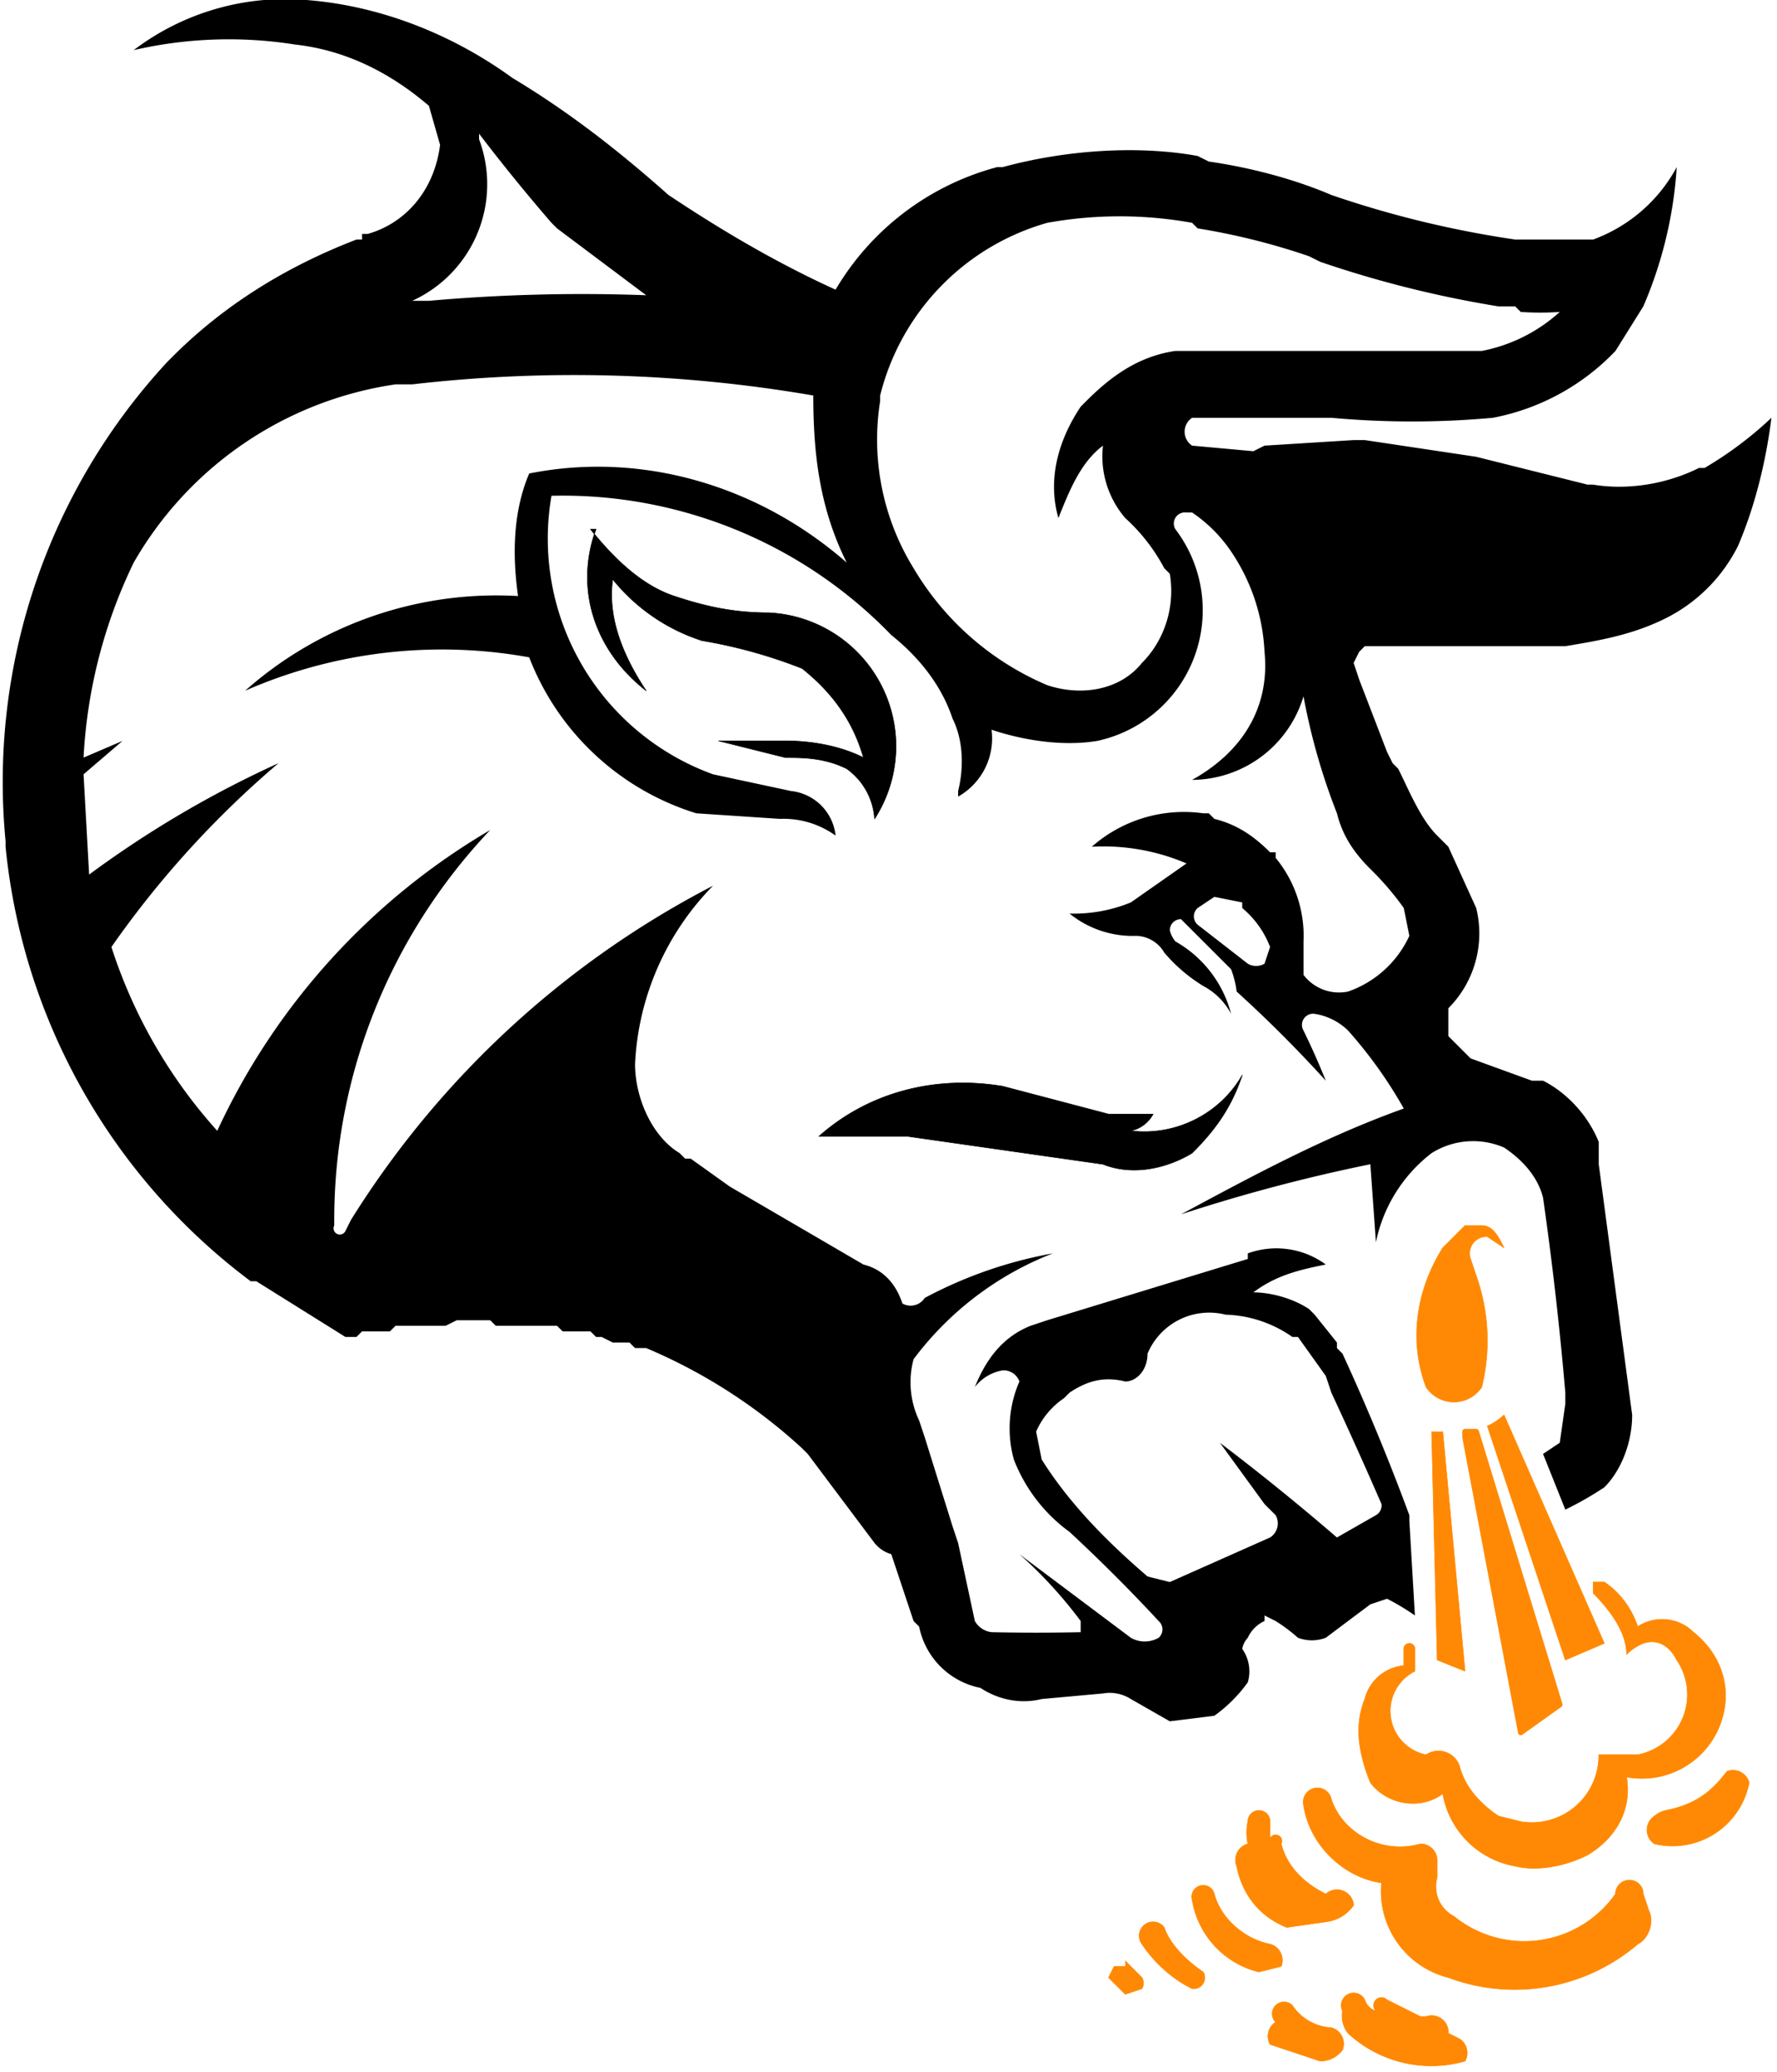 <svg width="319" height="372" xmlns="http://www.w3.org/2000/svg" fill="none" viewBox="0 0 319 372"><path fill="#000" stroke="#000" stroke-linecap="round" stroke-linejoin="round" stroke-width=".1" d="M107 95c-4 11 0 22 9 29-4-6-7-13-6-20a34 34 0 0 0 16 11 89 89 0 0 1 18 5c5 4 9 9 11 16-4-2-9-3-14-3h-12l12 3c3 0 7 0 11 2a12 12 0 0 1 5 9 24 24 0 0 0-19-37c-6 0-11-1-17-3s-11-7-15-12Z"/><path fill="#FF8904" stroke="#FF8904" stroke-linecap="round" stroke-linejoin="round" stroke-width=".1" d="M256 249a6 6 0 0 0 10 0 35 35 0 0 0-1-20 479 479 0 0 1-1-3 3 3 0 0 1 3-4l3 2c-1-2-2-4-4-4h-3l-4 4c-5 8-6 17-3 25Z"/><path fill="#000" d="M223 193c-2 6-5 10-9 14-5 3-11 4-16 2l-35-5h-16c9-8 21-11 33-9l19 5h8a6 6 0 0 1-4 3c8 1 16-3 20-10"/><path stroke="#000" stroke-linecap="round" stroke-linejoin="round" stroke-width=".1" d="M223 193c-2 6-5 10-9 14-5 3-11 4-16 2l-35-5h-16c9-8 21-11 33-9l19 5h8a6 6 0 0 1-4 3c8 1 16-3 20-10"/><path fill="#000" d="M24 9a45 45 0 0 1 31-9c13 1 26 6 37 14 10 6 19 13 28 21 9 6 19 12 30 17a48 48 0 0 1 29-22h1c11-3 24-4 35-2l2 1c7 1 15 3 22 6a183 183 0 0 0 33 8h14a28 28 0 0 0 15-13 75 75 0 0 1-6 25l-5 8a41 41 0 0 1-22 12 160 160 0 0 1-29 0h-25a3 3 0 0 0 0 5l11 1 2-1 16-1h2l20 3 20 5h1c6 1 13 0 19-3h1a66 66 0 0 0 12-9c-1 8-3 16-6 23a29 29 0 0 1-13 13c-6 3-12 4-18 5h-36l-1 1-1 2 1 3 5 13 1 2 1 1c2 4 4 9 7 12l1 1 1 1 5 11a19 19 0 0 1-5 18v5l4 4 11 4h2c4 2 8 6 10 11v4l6 45c0 5-2 10-5 13a60 60 0 0 1-7 4l-4-10 3-2 1-7v-2a620 620 0 0 0-4-35c-1-4-4-7-7-9a14 14 0 0 0-13 1 27 27 0 0 0-10 16l-1-14a304 304 0 0 0-34 9c13-7 26-14 40-19a80 80 0 0 0-10-14 11 11 0 0 0-6-3 2 2 0 0 0-2 3 135 135 0 0 1 4 9 234 234 0 0 0-16-16 17 17 0 0 0-1-4l-9-9a2 2 0 0 0-2 2 5 5 0 0 0 1 2 21 21 0 0 1 10 13 12 12 0 0 0-5-5 29 29 0 0 1-7-6 6 6 0 0 0-5-3 18 18 0 0 1-12-4 27 27 0 0 0 11-2l10-7a38 38 0 0 0-17-3 25 25 0 0 1 20-6h1l1 1c4 1 7 3 10 6h1v1a22 22 0 0 1 5 15v6a8 8 0 0 0 8 3 19 19 0 0 0 11-10l-1-5a52 52 0 0 0-6-7c-3-3-5-6-6-10a114 114 0 0 1-6-21 21 21 0 0 1-20 15c9-5 14-13 13-23a35 35 0 0 0-6-18 26 26 0 0 0-7-7h-1a2 2 0 0 0-2 3 24 24 0 0 1-14 38c-6 1-13 0-19-2a12 12 0 0 1-6 12v-1c1-4 1-9-1-13-2-6-6-11-11-15a82 82 0 0 0-61-25 45 45 0 0 0 29 50l14 3a9 9 0 0 1 8 8 16 16 0 0 0-10-3l-15-1a47 47 0 0 1-30-28 88 88 0 0 0-51 6 68 68 0 0 1 49-17c-1-7-1-15 2-22 20-4 41 2 57 16-5-10-6-20-6-30a253 253 0 0 0-72-2h-3a65 65 0 0 0-47 32 91 91 0 0 0-9 35 2478 2478 0 0 0 7-3l-7 6 1 18a188 188 0 0 1 34-20 174 174 0 0 0-30 33 91 91 0 0 0 19 33 122 122 0 0 1 49-54c-18 19-28 44-28 70v1a1 1 0 0 0 2 1l1-2a167 167 0 0 1 65-60 49 49 0 0 0-14 32c0 6 3 13 8 16l1 1h1l7 5 24 14c4 1 6 4 7 7a3 3 0 0 0 4-1 78 78 0 0 1 23-8 57 57 0 0 0-25 19 16 16 0 0 0 1 11l1 3 5 16 1 3 3 14a4 4 0 0 0 3 2 375 375 0 0 0 16 0v-2a80 80 0 0 0-11-12l20 15a5 5 0 0 0 5 0 2 2 0 0 0 0-3 301 301 0 0 0-16-16 29 29 0 0 1-10-13 21 21 0 0 1 1-14 3 3 0 0 0-3-2 8 8 0 0 0-5 3c2-5 5-9 10-11l3-1 36-11v-1a15 15 0 0 1 14 2c-5 1-9 2-13 5 3 0 7 1 10 3l1 1 4 5v1l1 1a404 404 0 0 1 12 29v1l1 17a43 43 0 0 0-5-3l-3 1-8 6a7 7 0 0 1-5 0 30 30 0 0 0-4-3l-2-1v1a6 6 0 0 0-3 3 4 4 0 0 0-1 2 7 7 0 0 1 1 6 26 26 0 0 1-6 6l-8 1-7-4a7 7 0 0 0-5-1l-11 1c-4 1-8 0-11-2a14 14 0 0 1-11-11l-1-1-4-12a6 6 0 0 1-3-2l-12-16-1-1a97 97 0 0 0-28-18h-2l-1-1h-3l-2-1h-1l-1-1h-5l-1-1H89l-1-1h-6l-2 1h-9l-1 1h-5l-1 1h-2l-16-10h-1a111 111 0 0 1-44-78v-1a111 111 0 0 1 29-86l1-1c9-9 20-16 33-21h1v-1h1c7-2 12-8 13-16l-2-7C70 13 62 9 53 8a76 76 0 0 0-29 1Zm196 227a12 12 0 0 0-14 7c0 3-2 5-4 5-4-1-7 0-10 2l-1 1a14 14 0 0 0-5 6l1 5c5 8 12 15 19 21l4 1 18-8a3 3 0 0 0 1-4l-2-2-8-11a433 433 0 0 1 21 17l7-4a2 2 0 0 0 1-2 835 835 0 0 0-9-20l-1-3-5-7h-1a22 22 0 0 0-12-4Zm3-74-5-1-3 2a2 2 0 0 0 0 3l9 7a3 3 0 0 0 3 0l1-3a17 17 0 0 0-5-7v-1Zm-9-122a73 73 0 0 0-26 0 43 43 0 0 0-30 31v1a44 44 0 0 0 6 30 51 51 0 0 0 24 21c6 2 13 1 17-4 4-4 6-10 5-16l-1-1a33 33 0 0 0-7-9 17 17 0 0 1-4-13c-4 3-6 8-8 13-2-7 0-14 4-20l1-1c4-4 9-8 16-9h55a29 29 0 0 0 14-7 52 52 0 0 1-7 0l-1-1h-3a195 195 0 0 1-32-8l-2-1a121 121 0 0 0-20-5l-1-1ZM86 24v1a23 23 0 0 1-12 29h3a311 311 0 0 1 39-1l-16-12-1-1a334 334 0 0 1-13-16Z"/><path fill="#FF8904" d="m257 257 1 41 5 2-4-43a11 11 0 0 1-2 0"/><path stroke="#FF8904" stroke-linecap="round" stroke-linejoin="round" stroke-width=".1" d="m257 257 1 41 5 2-4-43a11 11 0 0 1-2 0"/><path fill="#FF8904" stroke="#FF8904" stroke-linecap="round" stroke-linejoin="round" d="m263 258 10 53 7-5-15-49h-2Z"/><path fill="#FF8904" d="m267 256 14 42 7-3-18-41a11 11 0 0 1-3 2"/><path stroke="#FF8904" stroke-linecap="round" stroke-linejoin="round" stroke-width=".1" d="m267 256 14 42 7-3-18-41a11 11 0 0 1-3 2"/><path fill="#FF8904" d="M310 318a3 3 0 0 1 4 2 14 14 0 0 1-17 11 3 3 0 0 1 0-5 5 5 0 0 1 2-1c5-1 8-3 11-7"/><path stroke="#FF8904" stroke-linecap="round" stroke-linejoin="round" stroke-width=".1" d="M310 318a3 3 0 0 1 4 2 14 14 0 0 1-17 11 3 3 0 0 1 0-5 5 5 0 0 1 2-1c5-1 8-3 11-7"/><path fill="#FF8904" d="M287 315a12 12 0 0 1-14 12l-4-1c-3-2-6-5-7-9a4 4 0 0 0-6-2 8 8 0 0 1-2-15v-4a1 1 0 0 0-2 0v3a8 8 0 0 0-7 6c-2 5-1 10 1 15 3 4 9 5 13 2a16 16 0 0 0 13 13c4 1 9 0 13-2 5-3 8-8 7-14a15 15 0 0 0 17-10c2-6 0-12-5-16a8 8 0 0 0-10-1c-1-3-3-6-6-8h-2v2c3 3 6 7 6 11a9 9 0 0 1 3-2c3-1 5 1 6 3a11 11 0 0 1-7 17h-7"/><path stroke="#FF8904" stroke-linecap="round" stroke-linejoin="round" stroke-width=".1" d="M287 315a12 12 0 0 1-14 12l-4-1c-3-2-6-5-7-9a4 4 0 0 0-6-2 8 8 0 0 1-2-15v-4a1 1 0 0 0-2 0v3a8 8 0 0 0-7 6c-2 5-1 10 1 15 3 4 9 5 13 2a16 16 0 0 0 13 13c4 1 9 0 13-2 5-3 8-8 7-14a15 15 0 0 0 17-10c2-6 0-12-5-16a8 8 0 0 0-10-1c-1-3-3-6-6-8h-2v2c3 3 6 7 6 11a9 9 0 0 1 3-2c3-1 5 1 6 3a11 11 0 0 1-7 17h-7"/><path fill="#FF8904" d="M218 340a2 2 0 0 0-4 1 16 16 0 0 0 12 13l4-1a3 3 0 0 0-2-4c-5-1-9-5-10-9"/><path stroke="#FF8904" stroke-linecap="round" stroke-linejoin="round" stroke-width=".1" d="M218 340a2 2 0 0 0-4 1 16 16 0 0 0 12 13l4-1a3 3 0 0 0-2-4c-5-1-9-5-10-9"/><path fill="#FF8904" stroke="#FF8904" stroke-linecap="round" stroke-linejoin="round" stroke-width=".1" d="M209 346a2 2 0 0 0-4 3c2 3 5 6 9 8a2 2 0 0 0 2-3c-3-2-6-5-7-8Z"/><path fill="#FF8904" d="M202 353h-2l-1 2 3 3 3-1a2 2 0 0 0 0-2l-3-3"/><path stroke="#FF8904" stroke-linecap="round" stroke-linejoin="round" stroke-width=".1" d="M202 353h-2l-1 2 3 3 3-1a2 2 0 0 0 0-2l-3-3"/><path fill="#FF8904" d="M243 342a7 7 0 0 1-5 3l-7 1c-5-2-8-6-9-11a3 3 0 0 1 2-4 10 10 0 0 1 0-4 2 2 0 0 1 4 0v3a1 1 0 0 1 2 1c1 4 4 7 8 9a3 3 0 0 1 5 2"/><path stroke="#FF8904" stroke-linecap="round" stroke-linejoin="round" stroke-width=".1" d="M243 342a7 7 0 0 1-5 3l-7 1c-5-2-8-6-9-11a3 3 0 0 1 2-4 10 10 0 0 1 0-4 2 2 0 0 1 4 0v3a1 1 0 0 1 2 1c1 4 4 7 8 9a3 3 0 0 1 5 2"/><path fill="#FF8904" d="M258 337a6 6 0 0 0 3 7 20 20 0 0 0 29-4 2 2 0 0 1 5 0l1 3c1 2 0 5-2 6a34 34 0 0 1-34 6 16 16 0 0 1-12-17c-7-1-13-7-14-14a2 2 0 0 1 5-1c2 6 9 10 16 8a3 3 0 0 1 3 3v3"/><path stroke="#FF8904" stroke-linecap="round" stroke-linejoin="round" stroke-width=".1" d="M258 337a6 6 0 0 0 3 7 20 20 0 0 0 29-4 2 2 0 0 1 5 0l1 3c1 2 0 5-2 6a34 34 0 0 1-34 6 16 16 0 0 1-12-17c-7-1-13-7-14-14a2 2 0 0 1 5-1c2 6 9 10 16 8a3 3 0 0 1 3 3v3"/><path fill="#FF8904" stroke="#FF8904" stroke-linecap="round" stroke-linejoin="round" stroke-width=".1" d="M232 360a9 9 0 0 0 7 4 3 3 0 0 1 2 4 5 5 0 0 1-4 2l-9-3a3 3 0 0 1 1-4 2 2 0 0 1 3-3Z"/><path fill="#FF8904" d="M262 366a3 3 0 0 1 1 4 22 22 0 0 1-21-5 5 5 0 0 1-1-4 2 2 0 0 1 4-2 3 3 0 0 0 2 2 1 1 0 0 1 2-2l6 3h1a3 3 0 0 1 4 3l2 1"/><path stroke="#FF8904" stroke-linecap="round" stroke-linejoin="round" stroke-width=".1" d="M262 366a3 3 0 0 1 1 4 22 22 0 0 1-21-5 5 5 0 0 1-1-4 2 2 0 0 1 4-2 3 3 0 0 0 2 2 1 1 0 0 1 2-2l6 3h1a3 3 0 0 1 4 3l2 1"/></svg>